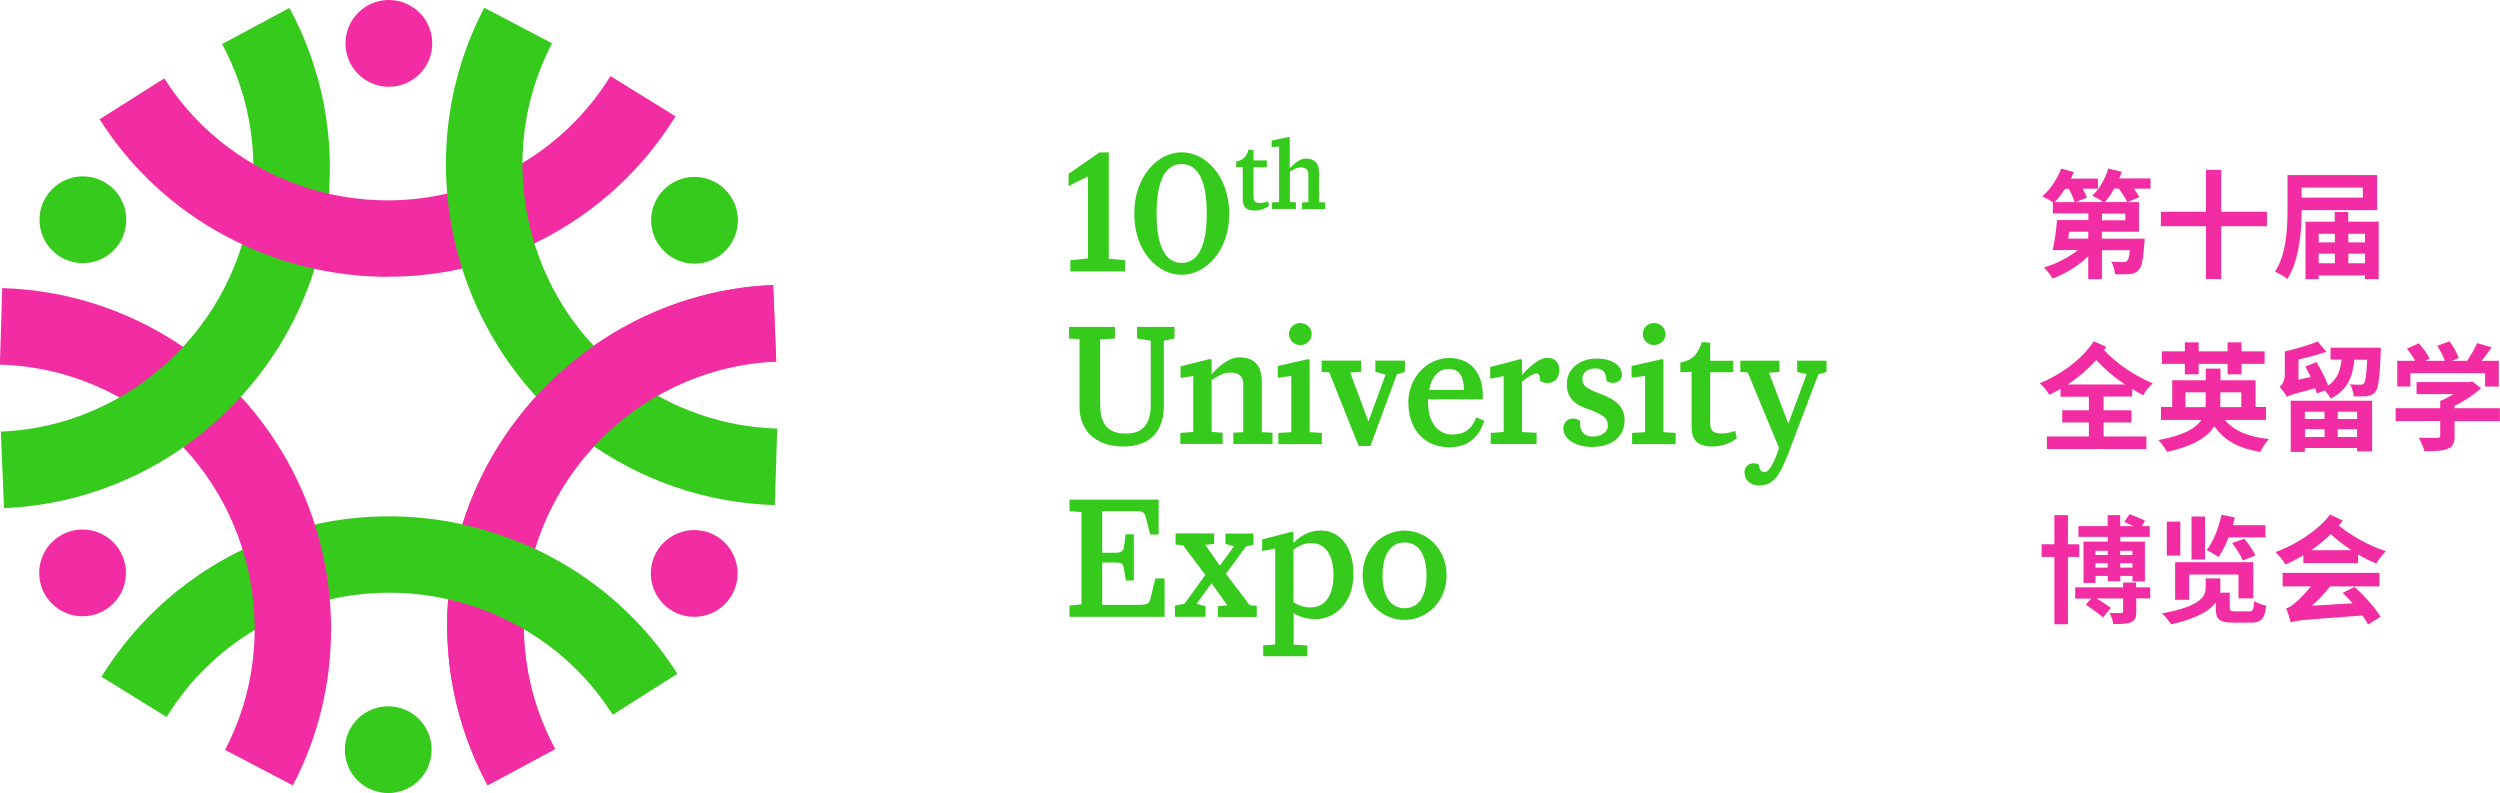<?xml version="1.0" encoding="UTF-8"?>
<svg id="Layer_2" data-name="Layer 2" xmlns="http://www.w3.org/2000/svg" xmlns:xlink="http://www.w3.org/1999/xlink" viewBox="0 0 231.63 73.48">
  <defs>
    <style>
      .cls-1 {
        clip-path: url(#clippath);
      }

      .cls-2 {
        fill: none;
      }

      .cls-2, .cls-3, .cls-4 {
        stroke-width: 0px;
      }

      .cls-3 {
        fill: #36ca1c;
      }

      .cls-4 {
        fill: #f22da4;
      }
    </style>
    <clipPath id="clippath">
      <path class="cls-2" d="M39.43,24.41v50.35h34.49V24.41h-34.49ZM49.66,55.32c-.13,1.19-.17,2.41-.12,3.62h0c-2.73-1.78-5.8-2.99-8.99-3.59.03-.34.04-.7.07-1.03.22-2.01.65-4,1.25-5.94,2.99.56,5.9,1.54,8.62,2.92-.41,1.35-.69,2.69-.83,4.01Z"/>
    </clipPath>
  </defs>
  <g id="Layer_1-2" data-name="Layer 1">
    <g>
      <g>
        <path class="cls-3" d="M99,16.11l2.86-1.99h.87v9.85l1.51.14v1.04h-5.07v-1.04l1.63-.17v-7.6l-1.8.9v-1.13Z"/>
        <path class="cls-3" d="M105.09,19.8c0-3.45,2.17-5.69,4.39-5.69s4.41,2.24,4.41,5.69-2.17,5.66-4.41,5.66-4.39-2.19-4.39-5.66ZM111.81,19.8c0-3.09-.83-4.6-2.33-4.6s-2.32,1.51-2.32,4.6.85,4.56,2.32,4.56,2.33-1.46,2.33-4.56Z"/>
        <path class="cls-3" d="M115.14,18.47v-3l-.61.02v-.53c.64-.12.94-.41,1.15-1.1l.46.03v.97h1.24v.63h-1.24v2.7c0,.42.1.61.62.61.25,0,.44-.04.74-.13l.08.39c-.35.28-.86.45-1.33.45-.79,0-1.11-.35-1.11-1.03Z"/>
        <path class="cls-3" d="M117.84,18.76l.67-.04v-5.14l-.69.06v-.62l1.59-.33.09.04v2.87c.18-.21.39-.4.62-.58.27-.19.58-.33.87-.33.78,0,1.22.4,1.22,1.32v2.72l.57.03v.61h-2.15v-.61l.59-.03v-2.6c0-.38-.22-.62-.68-.62-.36,0-.7.16-1.03.41v2.79l.56.04v.61h-2.21v-.61Z"/>
        <path class="cls-3" d="M100.02,37.71v-6.28l-.97-.07v-1.07h4.25v1.07l-1.37.09v6c0,1.72.59,2.72,2.38,2.72,1.67,0,2.31-.97,2.31-2.72v-5.88l-1.27-.21v-1.07h3.47v1.07l-.99.21v6.07c0,2.06-1.04,3.73-3.75,3.73s-4.06-1.61-4.06-3.66Z"/>
        <path class="cls-3" d="M109.36,40.11l1.2-.09v-5.19l-1.18.19v-1.08l2.74-.68.14.07v1.35c.31-.38.69-.71,1.09-1.01.47-.33.97-.56,1.46-.56,1.35,0,2.1.7,2.1,2.26v4.67l.99.05v1.04h-3.63v-1.04l.92-.05v-4.46c0-.66-.36-1.06-1.16-1.06-.61,0-1.2.28-1.77.71v4.79l1.02.07v1.04h-3.92v-1.04Z"/>
        <path class="cls-3" d="M118.44,40.11l1.2-.07v-5.21l-1.25.16v-1.08l2.81-.64.14.07v6.7l1.13.07v1.04h-4.03v-1.04ZM119.43,30.95c0-.57.45-1.02,1.04-1.02s1.06.45,1.06,1.02-.47,1.02-1.06,1.02-1.04-.45-1.04-1.02Z"/>
        <path class="cls-3" d="M123.16,34.5l-.71-.05v-1.04h3.66v1.04l-1.01.07,1.67,4.49h.03l1.58-4.3-.95-.26v-1.04h2.74v1.04l-.75.24-2.45,6.63h-1.09l-2.72-6.82Z"/>
        <path class="cls-3" d="M130.48,37.35c0-2.45,1.8-4.18,3.8-4.18,1.65,0,3.17,1.01,3.11,3.71l-.07.12h-5.01v.28c0,1.86.92,2.98,2.27,2.98,1.02,0,1.79-.45,2.19-1.6l.75.33c-.52,1.61-1.58,2.45-3.26,2.45-2.36,0-3.77-1.77-3.77-4.09ZM132.41,36.12h3.23c-.02-1.35-.5-1.94-1.44-1.94s-1.56.78-1.79,1.94Z"/>
        <path class="cls-3" d="M138.12,40.11l1.2-.09v-5.17l-1.25.24v-1.09l2.81-.73.14.07v1.39c.68-.75,1.61-1.58,2.34-1.58s1.11.45,1.11,1.16-.42,1.18-1.11,1.18c-.29,0-.54-.1-.66-.21,0-.49-.12-.68-.36-.68-.26,0-.85.37-1.32.76v4.67l1.35.07v1.04h-4.25v-1.04Z"/>
        <path class="cls-3" d="M144.84,39.74c0-.52.33-.96.87-.96.31,0,.52.09.69.21-.07.92.31,1.46,1.18,1.46.66,0,1.39-.33,1.39-1.02,0-.76-.54-1.01-1.54-1.42-1.49-.48-2.26-1.06-2.26-2.45s1.2-2.34,2.76-2.34c1.44,0,2.34.66,2.34,1.49,0,.5-.36.76-.83.76-.28,0-.45-.07-.59-.17-.05-.8-.31-1.16-1.04-1.16-.66,0-1.2.31-1.2.99,0,.59.42.87,1.46,1.28,1.65.59,2.46,1.27,2.45,2.52,0,1.49-1.13,2.48-3.05,2.48-1.6,0-2.62-.83-2.62-1.66Z"/>
        <path class="cls-3" d="M151.22,40.11l1.2-.07v-5.21l-1.25.16v-1.08l2.81-.64.14.07v6.7l1.13.07v1.04h-4.03v-1.04ZM152.21,30.95c0-.57.45-1.02,1.04-1.02s1.06.45,1.06,1.02-.47,1.02-1.06,1.02-1.04-.45-1.04-1.02Z"/>
        <path class="cls-3" d="M156.73,39.6v-5.15l-1.04.04v-.9c1.09-.21,1.61-.71,1.98-1.89l.78.05v1.67h2.13v1.07h-2.13v4.63c0,.71.17,1.04,1.06,1.04.43,0,.75-.07,1.27-.23l.14.68c-.61.49-1.47.76-2.27.76-1.35,0-1.91-.59-1.91-1.77Z"/>
        <path class="cls-3" d="M161.62,43.82c0-.59.42-.9.87-.9.23,0,.38.07.49.16,0,.52.29.66.5.66.36,0,.71-.47,1.25-1.93l.1-.31-2.9-6.99-.69-.05v-1.04h3.63v1.04l-.97.07,1.77,4.67h.04l1.68-4.53-.88-.21v-1.04h2.72v1.04l-.76.23-2.74,7.22c-.85,2.22-1.44,3.07-2.74,3.07-.92,0-1.35-.61-1.35-1.14Z"/>
        <path class="cls-3" d="M106.17,47.95c-.12-.52-.35-.59-.94-.59h-3.11v3.85h1.28c.45,0,.68-.17.73-.48l.17-1.23h.75v4.29h-.73l-.21-1.2c-.07-.4-.28-.47-.71-.47h-1.28v3.92h3.17c1.06,0,1.2-.04,1.34-.75l.42-1.7h.85v3.56h-8.81v-1.04l1.11-.12v-8.54l-1.11-.09v-1.07h8.26v3.23h-.78l-.4-1.56Z"/>
        <path class="cls-3" d="M112.87,56.16l.85-.07-1.47-2.05-1.39,1.91.83.21v.99h-2.83v-1.04l.88-.17,1.94-2.67-2.08-2.76-.68-.05v-1.04h3.57v.97l-.82.09,1.35,1.93,1.32-1.8-.8-.21v-.97h2.6v1.04l-.69.16-1.87,2.53,2.22,2.93.64.03v1.04h-3.59v-.99Z"/>
        <path class="cls-3" d="M117.02,59.8l1.13-.09v-8.88l-1.21.22v-1.07l2.74-.71.16.07v.97c.62-.64,1.46-1.16,2.52-1.16,1.8,0,3.04,1.56,3.04,4.01,0,2.79-1.79,4.2-3.49,4.2-.88,0-1.51-.21-2.05-.55v2.91l1.27.09v.99h-4.09v-.99ZM119.84,50.97v4.81c.38.28.94.5,1.56.5,1.27,0,2.15-.94,2.15-3.04,0-1.75-.73-2.92-2.03-2.92-.69,0-1.25.26-1.68.64Z"/>
        <path class="cls-3" d="M126.25,53.31c0-2.53,1.89-4.15,3.89-4.15s3.89,1.65,3.89,4.15-1.91,4.13-3.89,4.13-3.89-1.58-3.89-4.13ZM132.17,53.31c0-1.72-.61-3.05-2.03-3.05s-2.05,1.34-2.05,3.05.61,3.04,2.05,3.04,2.03-1.32,2.03-3.04Z"/>
      </g>
      <g>
        <path class="cls-4" d="M199.23,17.48h-1.53c.22.28.41.58.52.79l-1.11.46h1.07v2.74h-3.44v.64h3.97s-.01.31-.03.47c-.11,1.44-.24,2.15-.52,2.43-.23.26-.49.35-.82.38-.3.03-.81.04-1.38.02-.02-.38-.15-.86-.36-1.17.46.04.91.05,1.11.04.16,0,.27-.01.37-.1.11-.11.2-.4.26-1h-2.59v2.68h-1.27v-2.12c-.91.89-2.12,1.63-3.3,2.07-.18-.31-.54-.78-.81-1.02,1.13-.34,2.3-.93,3.15-1.62h-2.33c.16-.74.33-1.87.4-2.78h2.9v-.62h-3.29v-1.04c-.27-.18-.72-.42-.98-.54.73-.62,1.39-1.59,1.75-2.57l1.17.32c-.09.2-.17.4-.27.61h2.51v.93h-1.41c.16.3.31.61.39.84l-1.06.4h2.58c-.29-.2-.76-.46-1.03-.59.65-.59,1.2-1.55,1.48-2.51l1.25.29c-.05.2-.13.41-.22.62h2.89v.93ZM191.33,17.49c-.3.48-.63.89-.95,1.24h1.84c-.1-.34-.31-.83-.56-1.24h-.33ZM193.48,21.47h-1.77c-.03.22-.05.43-.09.64h1.86v-.64ZM196.91,19.79h-2.16v.62h2.16v-.62ZM197.09,18.72c-.15-.35-.48-.84-.78-1.25h-.43c-.25.48-.55.9-.85,1.25h2.06Z"/>
        <path class="cls-4" d="M210.04,20.96h-4.24v4.89h-1.41v-4.89h-4.18v-1.34h4.18v-3.88h1.41v3.88h4.24v1.34Z"/>
        <path class="cls-4" d="M213.25,19.47c0,1.88-.2,4.63-1.32,6.38-.25-.21-.82-.54-1.15-.67,1.08-1.65,1.16-4.08,1.16-5.78v-3.18h8.3v3.25h-6.99ZM213.25,17.38v.93h5.67v-.93h-5.67ZM220.39,20.54v5.32h-1.27v-.34h-4.29v.34h-1.22v-5.32h2.71v-.9h1.25v.9h2.81ZM214.83,21.66v.8h1.5v-.8h-1.5ZM214.83,24.39h1.5v-.89h-1.5v.89ZM217.58,21.66v.8h1.54v-.8h-1.54ZM219.12,24.39v-.89h-1.54v.89h1.54Z"/>
        <path class="cls-4" d="M194.9,36.76v1.25h2.58v1.13h-2.58v1.3h3.97v1.16h-9.22v-1.16h3.89v-1.3h-2.47v-1.13h2.47v-1.25h-2.63v-.73c-.34.2-.68.38-1.04.55-.17-.34-.55-.77-.88-1.07,1.94-.8,3.92-2.21,5-3.9l1.15.53c-.07.1-.13.2-.2.29,1.29,1.38,2.79,2.33,4.52,3.09-.33.29-.71.73-.87,1.11-.36-.2-.72-.39-1.04-.58v.69h-2.67ZM196.88,35.62c-.95-.63-1.82-1.36-2.66-2.26-.78.86-1.68,1.63-2.64,2.26h5.29Z"/>
        <path class="cls-4" d="M206.16,38.92c.81.99,2.16,1.56,4.06,1.76-.28.29-.64.83-.8,1.19-2.03-.33-3.35-1.07-4.26-2.38-.64,1.01-1.93,1.84-4.38,2.38-.14-.28-.51-.8-.8-1.1,2.32-.42,3.46-1.08,3.97-1.86h-3.73v-1.2h1.04v-2.48h3.11v-1.08h1.36v1.08h3.25v2.48h.97v1.2h-3.78ZM202.43,33.71h-2.12v-1.16h2.12v-.83h1.28v.83h2.68v-.83h1.29v.83h2.14v1.16h-2.14v.97h-1.29v-.97h-2.68v.97h-1.28v-.97ZM204.34,37.72c.02-.13.02-.26.02-.39v-.98h-1.87v1.37h1.84ZM205.72,36.35v1c0,.12,0,.25-.01.37h1.95v-1.37h-1.94Z"/>
        <path class="cls-4" d="M220.59,32.23s0,.33-.01.48c-.1,2.31-.21,3.24-.49,3.58-.21.27-.46.37-.77.41-.28.04-.75.04-1.25.02-.02-.35-.15-.81-.34-1.11.41.03.78.04.96.03.14,0,.24-.01.33-.12.14-.17.24-.75.3-2.19h-1.18c-.17,1.59-.63,2.83-2.2,3.6-.11-.23-.34-.54-.54-.76l-.74.29c-.03-.15-.09-.3-.14-.48-2.02.51-2.4.64-2.64.8-.13-.27-.47-.74-.67-.92.23-.2.48-.58.48-1.14v-2.16c1.07-.24,2.28-.6,3.04-.92l.82.95c-.78.28-1.7.52-2.59.71v1.88l1.12-.25c-.14-.34-.31-.67-.49-.97l1.04-.41c.4.66.85,1.52,1.07,2.18.87-.59,1.14-1.4,1.25-2.41h-1.02v-1.11h4.67ZM212.24,37.13h7.54v4.69h-1.39v-.31h-4.84v.36h-1.31v-4.73ZM213.55,38.15v.67h1.82v-.67h-1.82ZM215.38,40.49v-.73h-1.82v.73h1.82ZM218.39,38.15h-1.79v.67h1.79v-.67ZM218.39,40.49v-.73h-1.79v.73h1.79Z"/>
        <path class="cls-4" d="M231.63,39.02h-4.21v1.39c0,.67-.16,1-.67,1.18-.51.2-1.19.21-2.12.21-.09-.37-.34-.91-.53-1.25.69.03,1.5.03,1.71.02.23,0,.28-.05.28-.2v-1.36h-4.13v-1.19h4.13v-.67c.41-.16.83-.39,1.23-.63h-3.42v-1.12h4.89l.26-.07.82.64c-.66.61-1.54,1.19-2.46,1.64v.21h4.21v1.19ZM223.32,35.81h-1.21v-2.38h1.66c-.2-.37-.5-.79-.76-1.13l1.1-.49c.38.42.81,1.01,1,1.42l-.41.2h1.82c-.15-.43-.43-.97-.71-1.39l1.14-.42c.36.47.72,1.13.86,1.56l-.64.25h1.41c.35-.51.72-1.15.93-1.64l1.35.4c-.29.42-.62.85-.92,1.24h1.58v2.38h-1.27v-1.24h-6.92v1.24Z"/>
        <path class="cls-4" d="M191.6,51.6v6.24h-1.26v-6.24h-1.18v-1.17h1.18v-2.7h1.26v2.7h1.05v1.17h-1.05ZM199.24,55.44h-1.31v1.23c0,.55-.1.81-.5.99-.38.15-.9.16-1.63.16-.04-.33-.2-.74-.34-1.03.45.01.93.02,1.07.01s.18-.04.18-.16v-1.19h-2.45c.48.29,1.01.64,1.31.88l-.72.87c-.36-.31-1.07-.82-1.59-1.19l.5-.55h-1.49v-1.04h4.44v-.45h1.2v.45h1.31v1.04ZM195.28,49.74h-2.71v-.99h2.71v-1.02h1.16v1.02h1.25c-.29-.14-.62-.28-.87-.39l.48-.72c.46.16,1.11.43,1.45.6l-.31.51h.74v.99h-2.73v.44h2.28v3.69h-1.15v-.51h-1.13v.49h-1.16v-.49h-1.14v.65h-1.11v-3.83h2.25v-.44ZM194.14,51.03v.39h1.14v-.39h-1.14ZM195.28,52.59v-.41h-1.14v.41h1.14ZM196.44,51.03v.39h1.13v-.39h-1.13ZM197.57,52.59v-.41h-1.13v.41h1.13Z"/>
        <path class="cls-4" d="M208.37,56.65c.37,0,.43-.14.49-.96.26.18.77.36,1.11.43-.14,1.25-.48,1.57-1.46,1.57h-1.58c-1.31,0-1.64-.31-1.64-1.37v-.5c-.54.75-1.7,1.48-4.14,2.03-.16-.28-.54-.76-.85-1.02,3.74-.67,4.06-1.66,4.06-2.39v-.85h1.36v.89c0,.14-.01.28-.03.43h.9v1.4c0,.28.08.33.52.33h1.28ZM202.01,51.48h-1.25v-3.15h1.25v3.15ZM207.4,55.44v-2.21h-4.57v2.34h-1.3v-3.48h7.24v3.35h-1.37ZM204.3,51.84h-1.25v-3.98h1.25v3.98ZM206.48,49.79c-.27.71-.59,1.35-.93,1.82-.25-.18-.79-.5-1.1-.64.62-.78,1.11-2.05,1.38-3.28l1.23.25c-.05.23-.11.48-.18.72h3.02v1.13h-3.41ZM207.94,49.91c.4.48.82,1.11,1.03,1.55l-1.17.47c-.17-.43-.61-1.13-.99-1.62l1.13-.4Z"/>
        <path class="cls-4" d="M217.06,48.23c-.12.15-.24.3-.36.46,1.05.89,2.77,1.87,4.36,2.38-.28.27-.69.79-.9,1.14-.56-.23-1.14-.52-1.68-.84v.8h-5.07v-.72c-.53.3-1.07.6-1.66.86-.18-.33-.62-.89-.92-1.15,2.06-.78,4.03-2.1,5.06-3.49l1.17.56ZM218.14,54.37c.94.83,1.94,1.96,2.42,2.78l-1.15.71c-.13-.25-.31-.53-.53-.83-5.35.39-6.1.43-6.63.64-.07-.28-.28-.94-.43-1.31.28-.06.52-.24.86-.53.26-.2.85-.78,1.43-1.5h-2.62v-1.25h8.97v1.25h-4.56c-.5.62-1.1,1.25-1.7,1.79l3.78-.22c-.3-.34-.62-.67-.93-.97l1.11-.56ZM217.87,50.98c-.72-.48-1.39-.99-1.92-1.49-.54.54-1.16,1.03-1.81,1.49h3.73Z"/>
      </g>
      <g>
        <circle class="cls-3" cx="35.97" cy="69.46" r="4.02"/>
        <circle class="cls-4" cx="7.65" cy="53.08" r="4.02"/>
        <circle class="cls-3" cx="7.68" cy="20.36" r="4.02"/>
        <circle class="cls-4" cx="36.03" cy="4.02" r="4.02"/>
        <circle class="cls-3" cx="64.35" cy="20.41" r="4.02"/>
        <circle class="cls-4" cx="64.32" cy="53.13" r="4.02"/>
        <g>
          <path class="cls-4" d="M45.18,72.76c-3.03-5.63-4.26-11.97-3.56-18.32,1.69-15.35,14.59-27.4,30.01-28.03l.29,7.08c-11.94.48-21.93,9.82-23.25,21.72-.54,4.92.41,9.83,2.76,14.19l-6.24,3.35Z"/>
          <path class="cls-3" d="M15.43,66.43l-6.03-3.73c3.37-5.44,8.24-9.67,14.09-12.24,14.14-6.21,31.03-1.06,39.27,11.97l-5.99,3.79c-6.39-10.1-19.47-14.09-30.43-9.27-4.53,1.99-8.31,5.27-10.91,9.48Z"/>
          <path class="cls-4" d="M27.13,72.77l-6.28-3.29c5.55-10.58,2.46-23.91-7.19-30.99-3.99-2.93-8.72-4.56-13.67-4.71l.22-7.09c6.39.2,12.49,2.3,17.65,6.08,12.45,9.14,16.43,26.34,9.27,40Z"/>
          <path class="cls-3" d="M.37,47.07l-.29-7.08c11.94-.48,21.94-9.82,23.25-21.72.54-4.92-.41-9.83-2.75-14.19l6.24-3.35c3.03,5.63,4.26,11.97,3.55,18.32-1.69,15.35-14.59,27.4-30.01,28.03Z"/>
          <path class="cls-4" d="M35.97,25.65c-10.56,0-20.85-5.29-26.74-14.6l5.99-3.79c6.39,10.1,19.48,14.09,30.43,9.27,4.53-1.99,8.31-5.27,10.91-9.48l6.03,3.73c-3.37,5.44-8.24,9.67-14.09,12.24-4.04,1.78-8.31,2.62-12.54,2.62Z"/>
          <path class="cls-3" d="M71.78,46.8c-6.39-.2-12.49-2.3-17.65-6.08C41.68,31.57,37.7,14.38,44.87.72l6.28,3.29c-5.55,10.58-2.46,23.91,7.19,30.99,3.99,2.93,8.72,4.56,13.67,4.71l-.22,7.09Z"/>
          <g class="cls-1">
            <path class="cls-4" d="M45.18,72.76c-3.03-5.63-4.26-11.97-3.56-18.32,1.69-15.35,14.59-27.4,30.01-28.03l.29,7.08c-11.94.48-21.93,9.82-23.25,21.72-.54,4.92.41,9.83,2.76,14.19l-6.24,3.35Z"/>
          </g>
        </g>
      </g>
    </g>
  </g>
</svg>